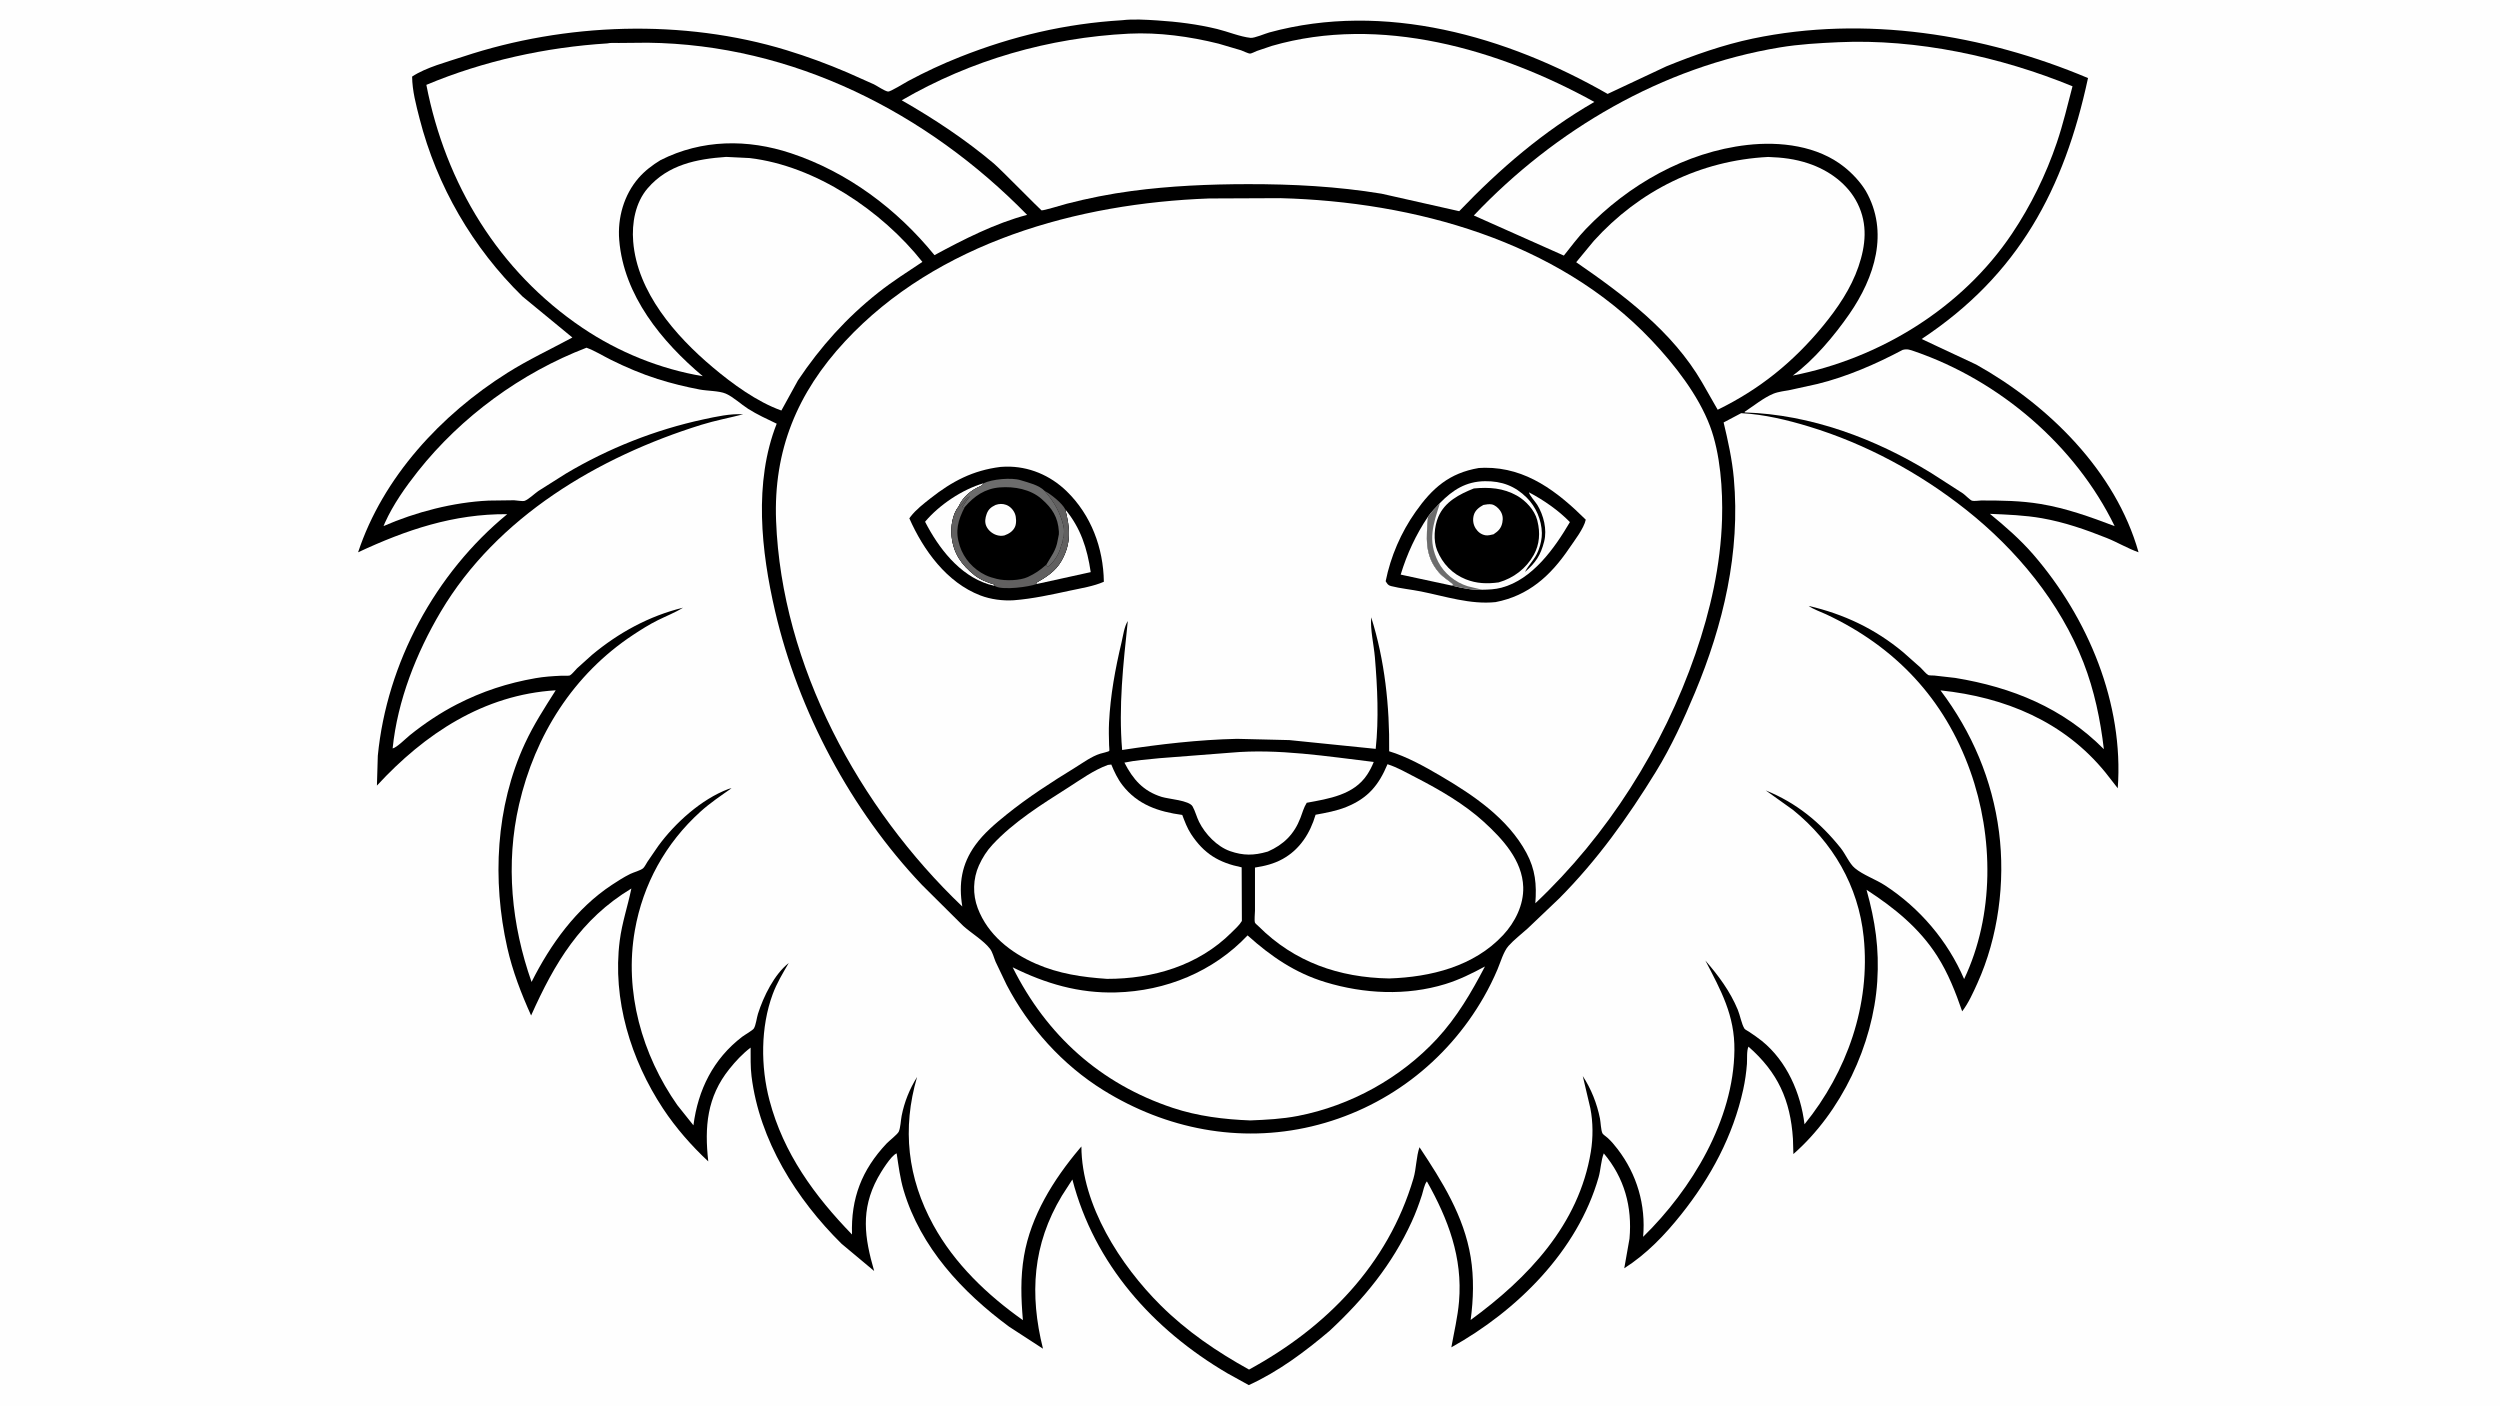 <svg version="1.1" xmlns="http://www.w3.org/2000/svg" style="display: block;" viewBox="0 0 2048 1152" width="1820" height="1024">
<path transform="translate(0,0)" fill="rgb(254,254,254)" d="M -0 -0 L 2048 0 L 2048 1152 L -0 1152 L -0 -0 z"/>
<path transform="translate(0,0)" fill="rgb(0,0,0)" d="M 919.274 16.424 C 928.255 15.345 938.753 16.002 947.747 16.574 C 964.348 17.63 980.973 19.689 997.152 23.631 C 1005.73 25.721 1015.93 29.973 1024.5 30.876 C 1027.56 31.199 1036.43 27.363 1039.83 26.434 C 1134.22 0.656 1234.33 29.481 1316.98 76.795 L 1365.1 54.198 C 1387.77 44.97 1411.91 36.488 1435.89 31.463 C 1527.58 12.251 1624.92 27.742 1710.5 63.801 C 1690.97 154.8 1653.61 225.036 1574.2 277.573 L 1619 298.557 C 1678.05 331.615 1733.17 385.832 1751.9 452.288 C 1743.05 449.2 1734.63 444.089 1725.85 440.587 C 1708.48 433.662 1691.28 427.67 1672.8 424.4 C 1658.79 421.921 1644.31 421.404 1630.12 420.799 C 1642.58 430.938 1655.18 441.983 1665.7 454.144 C 1710.64 506.139 1739.91 576.173 1734.87 645.609 L 1724.88 632.803 C 1690.84 590.884 1642.43 570.95 1589.64 565.411 C 1615.48 599.686 1632.12 638.712 1637.6 681.431 C 1642.86 722.436 1636.99 767.569 1619.89 805.315 C 1616.44 812.944 1612.53 821.698 1607.42 828.347 C 1601.98 812.605 1595.97 797.17 1586.97 783.066 C 1572.29 760.046 1551.66 743.446 1529.06 728.773 C 1536.18 754.36 1539.6 777.127 1537.85 803.882 C 1534.46 855.861 1508.31 910.926 1469.14 945.263 L 1468.78 932.801 C 1466.73 901.026 1456.37 878.324 1432.35 857.272 C 1430.75 860.593 1431.37 867.608 1431.09 871.406 C 1430.57 878.394 1429.55 885.504 1428.05 892.35 C 1419.67 930.558 1401.35 964.518 1377.1 994.892 C 1363.65 1011.75 1348.88 1027.17 1330.6 1038.83 L 1334.88 1014.57 C 1337.21 988.473 1330.77 964.898 1313.82 944.699 C 1311.55 950.315 1311.33 958.115 1309.59 964.231 C 1292.35 1024.69 1242.63 1073.73 1188.94 1103.6 C 1191.16 1091.11 1194.17 1078.72 1195.24 1066.04 C 1198.28 1029.97 1186.34 998.594 1168.92 967.648 C 1166.84 969.96 1165.83 975.816 1164.84 978.873 C 1162.45 986.232 1159.73 993.594 1156.51 1000.63 C 1140.38 1035.88 1117.35 1063.89 1089.2 1090.09 C 1068.94 1107.25 1047.28 1123.45 1023.01 1134.54 L 1005.38 1124.8 C 944.478 1088.99 896.457 1035.45 878.49 966.091 L 869.929 979.373 C 845.874 1019.38 843.289 1059.99 854.41 1104.72 L 826.626 1086.66 C 788.284 1058.35 754.137 1021.67 740.265 975 C 737.348 965.188 736.07 954.794 734.539 944.687 C 729.939 946.399 721.536 960.2 719.024 964.833 C 704.835 990.993 708.227 1013.74 716.117 1041.07 L 689.415 1018.76 C 652.28 982.057 622.137 934.077 615.646 881.457 C 614.703 873.806 614.963 865.765 614.907 858.053 C 608.286 863.094 602.722 869.064 597.529 875.533 C 579.131 898.454 577.058 922.951 580.219 951.29 C 566.542 938.573 553.438 923.596 543.156 908.006 C 516.797 868.043 501.512 818.584 507.688 770.432 C 509.587 755.62 514.256 742.211 517.216 727.735 C 475.485 752.97 454.469 788.536 435.083 831.753 C 426.985 813.747 419.871 795.419 415.532 776.096 C 403.166 721.027 406.023 660.742 429.991 609 C 437.203 593.43 446.091 579.793 455.234 565.353 C 396.242 568.915 347.911 600.964 308.776 643.421 L 309.497 618.992 C 316.893 542.976 356.592 469.432 415.532 421.069 C 371.548 420.747 332.681 433.933 293.345 452.306 C 313.679 390.842 361.323 339.533 415.52 305.377 C 432.801 294.487 450.981 286.022 468.89 276.349 L 428.048 242.751 C 387.278 202.9 357.892 152.344 343.727 97.057 C 340.834 85.763 337.737 74.304 337.602 62.588 C 349.082 55.007 366.26 50.599 379.394 46.239 C 463.126 18.443 559.693 15.078 644.355 40.983 C 661.467 46.219 677.752 52.235 694.212 59.274 L 715.916 68.945 C 718.815 70.385 724.524 74.395 727.48 74.876 C 729.264 75.167 741.305 67.674 744.1 66.176 C 757.822 58.821 771.902 52.253 786.377 46.515 C 829.566 29.394 872.868 19.205 919.274 16.424 z"/>
<path transform="translate(0,0)" fill="rgb(254,254,254)" d="M 1008.65 616.422 C 1046.68 612.973 1087.58 619.533 1125.36 624.056 C 1123.96 627.647 1122.07 631.285 1119.95 634.5 C 1108.98 651.14 1088.49 654.163 1070.48 657.49 C 1068.02 661.384 1066.96 665.661 1065.31 669.921 C 1060.16 683.293 1051.63 691.716 1038.69 697.424 L 1038.12 697.598 C 1027.28 700.728 1018.5 700.893 1007.68 697.106 C 996.986 693.365 987.244 683.123 982.291 673.159 C 980.267 669.088 979.185 664.462 976.982 660.5 C 974.188 655.472 957.44 654.49 951.65 652.678 C 936.471 647.93 928.161 638.32 921.125 624.596 C 930.362 622.622 940.263 621.991 949.676 620.991 L 1008.65 616.422 z"/>
<path transform="translate(0,0)" fill="rgb(254,254,254)" d="M 1558.65 286.5 C 1562.48 285.455 1564.82 286.455 1568.52 287.73 C 1638.15 311.749 1700.14 364.704 1732.33 430.881 C 1712.48 423.338 1692.68 416.211 1671.65 412.72 C 1655.37 410.016 1639.44 409.842 1622.99 409.851 C 1621.05 409.902 1617.22 410.539 1615.5 410.046 C 1613.98 409.61 1609.86 405.346 1608.09 404.106 L 1582.17 387.429 C 1536.35 359.228 1483.43 339.41 1429.29 337.729 L 1429.28 337.161 C 1436.5 332.419 1444.78 325.683 1452.66 322.42 C 1456.86 320.679 1462.23 320.165 1466.7 319.283 L 1488.96 314.376 C 1513.08 308.434 1536.77 298.088 1558.65 286.5 z"/>
<path transform="translate(0,0)" fill="rgb(254,254,254)" d="M 907.532 626.5 L 910.374 626.168 C 912.783 632.024 915.601 637.981 919.482 643.01 C 931.916 659.122 948.999 664.816 968.501 667.456 C 970.536 672.822 972.557 678.302 975.718 683.12 C 986.29 699.234 998.364 706.537 1017.17 710.386 L 1017.34 754.335 C 1015.21 757.894 1011.76 760.897 1008.84 763.809 C 981.659 790.927 944.503 801.789 906.866 801.747 C 886.548 800.38 867.423 797.57 848.637 789.376 C 827.867 780.316 809.241 765.637 800.976 743.877 C 796.72 732.674 797.001 719.752 801.946 708.812 C 804.774 702.557 808.307 696.953 812.97 691.923 C 830.501 673.01 853.419 658.815 875 645.061 C 885.645 638.277 895.602 630.941 907.532 626.5 z"/>
<path transform="translate(0,0)" fill="rgb(254,254,254)" d="M 1136.64 625.905 C 1144.64 628.438 1152.47 632.97 1159.93 636.812 C 1179.2 646.738 1199.45 658.42 1215.52 673.072 C 1230.76 686.966 1247.17 704.618 1247.83 726.572 C 1248.28 741.125 1241.12 755.373 1231.4 765.829 C 1207.39 791.631 1171.97 800.271 1138.02 801.412 C 1096.97 800.697 1060.41 788.03 1031.02 758.69 C 1030.48 758.15 1028.3 756.362 1028.08 755.733 C 1027.4 753.806 1028.08 748.154 1028.08 745.852 L 1028.08 710.563 C 1036.08 709.337 1043.65 707.489 1050.79 703.52 C 1064.89 695.693 1073.28 682.392 1077.72 667.296 C 1086.31 665.709 1094.86 664.209 1102.99 660.899 C 1120.61 653.733 1129.45 643.117 1136.64 625.905 z"/>
<path transform="translate(0,0)" fill="rgb(254,254,254)" d="M 1448.5 128.439 C 1460.11 128.849 1470.31 130.026 1481.4 133.718 C 1498.19 139.309 1513.82 150.5 1521.76 166.623 C 1530.15 183.646 1528.41 200.847 1522.44 218.326 C 1516.33 236.19 1505.31 252.359 1493.42 266.834 C 1469.15 296.352 1441.56 318.728 1407.13 335.517 L 1394.3 313.052 C 1370.03 271.26 1330.19 241.559 1291.22 214.669 L 1305.61 197.252 C 1342.96 155.943 1392.89 131.267 1448.5 128.439 z"/>
<path transform="translate(0,0)" fill="rgb(254,254,254)" d="M 594.888 128.396 L 614.166 129.343 C 668.042 135.738 722.385 172.504 755.634 214.406 C 743.509 222.487 731.027 230.41 719.594 239.454 C 693.429 260.15 672.249 283.77 653.684 311.474 L 640.102 336.162 C 620.099 329.042 599.821 314.177 583.658 300.554 C 553.263 274.935 522.045 239.153 518.712 197.802 C 517.492 182.669 520.422 165.843 530.598 154.053 C 547.31 134.692 570.725 130.083 594.888 128.396 z"/>
<path transform="translate(0,0)" fill="rgb(254,254,254)" d="M 1022.01 766.145 C 1041.19 783.362 1060.9 796.891 1085.8 804.46 C 1117.38 814.058 1152.18 815.8 1184 806.014 C 1195.56 802.457 1205.84 797.301 1216.47 791.597 C 1205.43 812.762 1193.53 833.163 1177.21 850.804 C 1147.39 883.028 1106.4 905.632 1063.34 914.011 C 1050.35 916.54 1037.37 917.182 1024.19 917.708 C 1002.7 916.887 981.216 914.253 960.725 907.433 C 901.371 887.678 857.352 847.978 829.562 792.281 C 856.577 805.65 883.778 813.681 914.264 812.859 C 955.046 811.76 993.902 795.884 1022.01 766.145 z"/>
<path transform="translate(0,0)" fill="rgb(254,254,254)" d="M 497.554 35.42 C 500.158 34.739 504.121 35.15 506.939 35.064 L 530.569 34.851 C 649.373 36.233 759.383 91.982 841.419 175.892 C 815.458 182.67 789.027 196.132 765.534 208.878 C 734.759 171.041 694.424 140.845 647.98 125.399 C 612.398 113.565 574.996 113.972 541.216 130.964 C 534.579 134.977 528.192 139.825 523.101 145.696 C 511.129 159.504 505.792 178.31 507.26 196.438 C 510.94 241.911 542.053 279.715 575.722 308.044 C 540.645 302.123 506.652 288.332 477.162 268.454 C 408.38 222.09 364.954 150.261 349.267 69.373 C 395.95 49.796 447.081 38.566 497.554 35.42 z"/>
<path transform="translate(0,0)" fill="rgb(254,254,254)" d="M 1506.09 34.446 C 1570.2 31.498 1638.64 46.248 1697.8 70.541 C 1693.75 86.013 1690.08 101.6 1684.94 116.756 C 1676.05 142.965 1663.59 168.403 1648.17 191.374 C 1607.38 252.166 1540.05 293.507 1468.62 307.512 C 1485.8 295.03 1502.84 274.671 1514.95 257.171 C 1535.79 227.039 1547.67 189.961 1528.46 156.273 C 1523.95 148.888 1517.58 142.058 1510.83 136.664 C 1488.95 119.191 1458.33 115.549 1431.33 118.617 C 1380.99 124.339 1333.83 151.274 1299.1 187.499 C 1292.64 194.24 1286.94 201.936 1281.11 209.236 L 1207.35 176.378 C 1274 106.036 1361.8 54.647 1458.07 38.701 C 1473.91 36.077 1490.07 35.175 1506.09 34.446 z"/>
<path transform="translate(0,0)" fill="rgb(254,254,254)" d="M 924.853 27.433 C 949.276 26.252 974.588 29.73 998.243 35.625 L 1016.7 41.066 C 1018.33 41.632 1022.57 43.792 1024.1 43.753 C 1025.31 43.722 1028.31 42.103 1029.56 41.626 L 1041.99 37.427 C 1130.7 11.808 1227.75 40.138 1306.1 83.359 C 1264.26 107.489 1228.67 138.126 1195.38 172.867 L 1131.76 158.535 C 1095.4 152.55 1059.03 150.655 1022.23 150.707 C 990.388 150.752 958.768 152.123 927.171 156.311 C 909.332 158.676 891.246 162.282 873.82 166.78 C 871.206 167.455 854.39 172.622 853.174 172.165 C 852.444 171.891 819.302 138.132 814.101 133.754 C 790.729 114.076 765.177 97.16 738.694 82.024 C 795.559 48.967 859.3 30.712 924.853 27.433 z"/>
<path transform="translate(0,0)" fill="rgb(254,254,254)" d="M 990.501 162.447 L 1049.03 162.195 C 1158.2 165.109 1275.97 197.131 1353.1 278.791 C 1371.72 298.511 1391.2 323.354 1400.83 348.902 C 1409.35 371.518 1411.41 401.207 1410.7 425.196 C 1409.58 462.907 1401.18 499.9 1388.91 535.484 C 1362.5 612.063 1316.8 684.199 1257.74 739.831 C 1258.91 724.51 1257.83 712.238 1250.4 698.445 C 1235.25 670.349 1207.19 651.374 1180.36 635.61 C 1167.33 627.954 1152.51 619.684 1138 615.304 C 1138.47 578.903 1134.38 540.401 1123.28 505.559 C 1122.42 515.671 1125.44 528.021 1126.31 538.32 C 1128.37 562.751 1129.61 588.907 1126.97 613.325 L 1056.25 606.145 L 1013.38 605.116 C 981.97 605.826 950.281 609.491 919.252 614.248 C 916.246 578.518 920.154 544.049 923.904 508.605 C 920.973 513.078 920.03 520.765 918.786 526 C 913.613 547.771 909.631 569.377 908.529 591.766 C 908.224 597.945 908.398 604.142 908.573 610.323 C 908.591 610.956 908.953 614.58 908.719 614.982 C 908.373 615.579 902.287 616.985 901.39 617.259 C 894.184 619.469 887.011 624.828 880.559 628.793 C 861.288 640.634 842.189 652.937 824.564 667.141 C 815.379 674.543 805.867 682.57 798.938 692.2 C 787.727 707.783 785.236 723.785 788.312 742.476 C 703.69 661.731 640.303 544.99 635.769 426.533 C 633.556 368.687 653.089 321.665 692.238 279.508 C 767.571 198.388 883.043 166.354 990.501 162.447 z"/>
<path transform="translate(0,0)" fill="rgb(0,0,0)" d="M 1211.41 383.253 L 1216.36 383.049 C 1250.52 382.823 1275.97 402.727 1299.06 425.574 C 1297.61 432.706 1289.47 443.154 1285.31 449.282 C 1270.22 471.54 1252.08 487.931 1225.15 493.108 C 1204.6 495.259 1183.99 488.381 1164.06 484.382 C 1156.03 482.771 1147.38 481.973 1139.5 479.968 C 1136.94 479.316 1136.48 478.077 1135.14 476 C 1139.2 455.722 1147.71 436.062 1159.63 419.165 C 1173.31 399.754 1187.13 387.437 1211.41 383.253 z"/>
<path transform="translate(0,0)" fill="rgb(254,254,254)" d="M 1169.85 423.072 C 1168.51 439.841 1166.67 454.98 1178.84 468.932 C 1182.26 472.854 1186.68 475.254 1190.51 478.663 L 1189.22 479.565 L 1147.44 470.572 C 1152.56 453.699 1159.97 437.711 1169.85 423.072 z"/>
<path transform="translate(0,0)" fill="rgb(254,254,254)" d="M 1179.65 411.894 C 1190.12 401.21 1200.94 394.22 1216.53 394.055 C 1230.24 393.91 1241.09 397.972 1250.72 407.544 C 1258.24 415.03 1262.87 425.849 1263.1 436.5 C 1263.19 440.835 1262.06 446.114 1260.5 450.119 L 1260.09 451.189 C 1257.42 458.086 1252.35 462.301 1249.25 468.434 C 1258.02 460.794 1262.11 454.748 1264.98 443.43 C 1267.48 433.588 1264.52 421.942 1259.35 413.45 C 1257.9 411.077 1252.83 405.536 1252.55 403.18 C 1264.45 409.458 1276.69 417.895 1286.07 427.558 C 1273.54 448.945 1255.4 474.601 1230 481.296 C 1224.79 482.671 1219.61 482.891 1214.26 482.963 C 1205.78 483.487 1197.44 481.47 1189.22 479.565 L 1190.51 478.663 C 1186.68 475.254 1182.26 472.854 1178.84 468.932 C 1166.67 454.98 1168.51 439.841 1169.85 423.072 C 1172.66 419.032 1176.3 415.491 1179.65 411.894 z"/>
<path transform="translate(0,0)" fill="rgb(108,108,108)" d="M 1169.85 423.072 C 1172.66 419.032 1176.3 415.491 1179.65 411.894 C 1174.17 429.328 1169.21 442.572 1178.24 460.207 C 1183.08 469.659 1192.23 476.92 1202.3 480.09 L 1214.26 482.963 C 1205.78 483.487 1197.44 481.47 1189.22 479.565 L 1190.51 478.663 C 1186.68 475.254 1182.26 472.854 1178.84 468.932 C 1166.67 454.98 1168.51 439.841 1169.85 423.072 z"/>
<path transform="translate(0,0)" fill="rgb(0,0,0)" d="M 1207.39 400 C 1219.95 398.83 1231.46 399.599 1242.64 405.875 C 1249.8 409.901 1257.14 417.691 1259.24 425.822 L 1259.5 426.895 C 1261.82 436.145 1261.24 445.771 1256.56 454.252 C 1250.31 465.553 1239.92 473.471 1227.67 476.968 C 1218.26 478.223 1209.7 477.98 1200.76 474.422 C 1189.69 470.015 1181.74 461.635 1177.28 450.667 C 1174.04 442.698 1174.91 431.105 1178.27 423.256 C 1183.59 410.826 1195.55 404.716 1207.39 400 z"/>
<path transform="translate(0,0)" fill="rgb(254,254,254)" d="M 1215.21 413.5 C 1217.21 413.098 1219.99 412.676 1222.01 413.046 C 1224.63 413.525 1227.26 415.836 1228.78 417.968 C 1230.98 421.065 1231.47 424.311 1230.71 428.021 C 1229.75 432.714 1227.37 435.018 1223.5 437.561 C 1221.48 438.007 1218.88 438.741 1216.82 438.357 C 1213.36 437.713 1210.75 435.694 1208.88 432.794 C 1206.8 429.551 1206.28 425.633 1207.31 421.899 C 1208.45 417.802 1211.68 415.434 1215.21 413.5 z"/>
<path transform="translate(0,0)" fill="rgb(0,0,0)" d="M 819.605 382.363 L 823.945 382.128 C 842.805 381.76 860.378 389.231 873.82 402.3 C 893.82 421.747 903.918 448.795 904.271 476.448 C 895.846 480.138 885.759 481.722 876.756 483.659 C 861.418 486.959 846.142 490.373 830.477 491.597 C 821.48 492.181 811.503 490.863 803.125 487.642 C 775.52 477.029 756.482 450.618 744.922 424.471 L 745.942 423.088 C 750.378 417.325 756.607 412.535 762.299 408.054 C 780.05 394.081 796.992 385.198 819.605 382.363 z"/>
<path transform="translate(0,0)" fill="rgb(254,254,254)" d="M 872.635 417.109 C 885.309 432.44 890.656 449.108 893.513 468.548 L 849.247 478.286 L 848.586 477.449 C 856.815 472.73 864.559 467.999 869.431 459.511 C 877.714 445.082 876.677 432.591 872.635 417.109 z"/>
<path transform="translate(0,0)" fill="rgb(254,254,254)" d="M 805.721 395.755 C 804.906 396.947 804.868 397.379 803.5 397.96 C 795.597 401.318 788.807 406.831 785.272 414.797 C 780.191 421.176 778.72 431.367 779.548 439.276 C 780.995 453.121 787.616 462.583 798.423 471.093 C 803.068 474.751 809.258 477.226 814.929 478.814 L 814.765 479.791 L 809.643 478.476 C 785.764 470.913 768.841 448.739 757.82 427.277 C 769.424 413.455 788.407 400.734 805.721 395.755 z"/>
<path transform="translate(0,0)" fill="rgb(0,0,0)" d="M 805.721 395.755 C 812.658 392.374 828.554 390.884 836.018 393.222 C 842.319 395.196 851.207 397.158 855.839 402.112 C 860.717 404.504 870.368 412.245 872.635 417.109 C 876.677 432.591 877.714 445.082 869.431 459.511 C 864.559 467.999 856.815 472.73 848.586 477.449 L 849.247 478.286 C 842.602 480.734 822.492 483.284 815.945 480.4 L 814.765 479.791 L 814.929 478.814 C 809.258 477.226 803.068 474.751 798.423 471.093 C 787.616 462.583 780.995 453.121 779.548 439.276 C 778.72 431.367 780.191 421.176 785.272 414.797 C 788.807 406.831 795.597 401.318 803.5 397.96 C 804.868 397.379 804.906 396.947 805.721 395.755 z"/>
<path transform="translate(0,0)" fill="rgb(254,254,254)" d="M 815.584 413.5 C 818.478 412.502 821.334 412.364 824.245 413.444 C 827.512 414.656 830.094 417.454 831.411 420.654 C 832.606 423.557 832.785 428.719 831.441 431.562 C 829.719 435.209 826.411 437.184 822.785 438.5 C 820.585 439.029 818.139 438.82 816 438.053 C 812.576 436.825 809.443 434.164 807.956 430.793 C 806.541 427.587 807.106 424.145 808.243 420.968 C 809.664 416.998 811.912 415.291 815.584 413.5 z"/>
<path transform="translate(0,0)" fill="rgb(108,108,108)" d="M 805.721 395.755 C 812.658 392.374 828.554 390.884 836.018 393.222 C 842.319 395.196 851.207 397.158 855.839 402.112 C 863.667 411.179 868.455 419.414 871.274 431.091 C 871.89 433.645 871.514 436.866 871.472 439.5 C 870.09 441.611 871.16 443.416 870.021 445.125 C 869.346 446.137 869.284 446.84 868.995 447.995 C 868.068 451.692 865.87 456.03 863.49 459 L 862.928 459.716 C 861.573 461.424 860.246 462.737 858.503 464.042 L 856.863 462.959 C 860.941 455.591 865.138 451.035 866.515 442.189 C 866.645 441.357 866.759 440.588 866.991 439.776 C 867.451 438.172 867.546 436.996 867.439 435.315 C 866.687 423.47 861.993 416.287 853.279 408.619 C 844.172 400.605 830.84 398.209 819.052 399.141 C 806.955 400.097 798.06 406.243 790.371 415.164 L 788.146 415.277 C 788.451 414.954 788.776 414.636 789.005 414.25 C 790.675 411.434 792.43 409.075 794.5 406.51 C 791.161 407.586 789.073 412.409 785.78 414.496 L 785.272 414.797 C 788.807 406.831 795.597 401.318 803.5 397.96 C 804.868 397.379 804.906 396.947 805.721 395.755 z"/>
<path transform="translate(0,0)" fill="rgb(97,96,96)" d="M 855.839 402.112 C 860.717 404.504 870.368 412.245 872.635 417.109 C 876.677 432.591 877.714 445.082 869.431 459.511 C 864.559 467.999 856.815 472.73 848.586 477.449 L 849.247 478.286 C 842.602 480.734 822.492 483.284 815.945 480.4 L 814.765 479.791 L 814.929 478.814 C 809.258 477.226 803.068 474.751 798.423 471.093 C 787.616 462.583 780.995 453.121 779.548 439.276 C 778.72 431.367 780.191 421.176 785.272 414.797 L 785.78 414.496 C 789.073 412.409 791.161 407.586 794.5 406.51 C 792.43 409.075 790.675 411.434 789.005 414.25 C 788.776 414.636 788.451 414.954 788.146 415.277 L 790.371 415.164 C 784.736 426.171 782.225 434.764 786.232 447.105 C 789.612 457.513 797.412 466.178 807.259 470.954 C 810.281 472.42 813.435 473.3 816.677 474.12 C 823.476 475.838 835.622 475.549 842 472.536 C 847.906 469.746 851.84 467.138 856.645 462.824 L 856.863 462.959 L 858.503 464.042 C 860.246 462.737 861.573 461.424 862.928 459.716 L 863.49 459 C 865.87 456.03 868.068 451.692 868.995 447.995 C 869.284 446.84 869.346 446.137 870.021 445.125 C 871.16 443.416 870.09 441.611 871.472 439.5 C 871.514 436.866 871.89 433.645 871.274 431.091 C 868.455 419.414 863.667 411.179 855.839 402.112 z"/>
<path transform="translate(0,0)" fill="rgb(254,254,254)" d="M 480.463 284.705 C 487.367 287.21 494.091 291.469 500.689 294.725 C 512.973 300.787 525.637 306.202 538.707 310.343 C 550.013 313.925 561.58 316.746 573.23 318.96 C 579.354 320.124 589.191 319.988 594.5 322.301 C 600.78 325.037 606.985 331.029 612.882 334.776 C 620.263 339.466 628.399 343.156 636.272 346.95 C 617.316 395.007 623.558 451.45 634.944 500.5 C 653.99 582.552 697.179 663.59 755.257 724.757 L 789.125 758.413 C 795.584 764.223 805.886 770.407 811.01 777.117 C 813.111 779.869 814.219 784.459 815.585 787.722 L 824.64 806.688 C 842.842 841.552 870.392 872.168 903.908 892.962 C 955.235 924.806 1015.37 936.623 1074.46 922.612 C 1134.39 908.404 1185.03 869.99 1215.55 816.593 C 1219.73 809.267 1223.41 801.828 1226.71 794.066 C 1229.13 788.389 1231.66 779.376 1235.74 774.785 C 1240.29 769.674 1246.32 765.114 1251.41 760.5 L 1277.29 735.86 C 1308.33 704.65 1333.51 669.495 1356.49 632.077 C 1369.07 611.597 1379.21 589.495 1388.46 567.352 C 1411.75 511.623 1425.82 452.319 1420.35 391.647 C 1418.96 376.224 1415.58 360.971 1411.99 345.933 L 1426.39 338.328 C 1445.01 339.259 1464.35 343.933 1482.16 349.367 C 1528.62 363.547 1572.44 387.232 1610.5 417.349 C 1651.85 450.074 1687.66 493.285 1706.85 542.762 C 1715.69 565.557 1720.63 589.371 1723.48 613.578 C 1689.97 579.784 1648.22 562.85 1601.74 555.211 L 1584.56 553.262 C 1583.67 553.187 1580.25 553.249 1579.61 552.864 C 1577.57 551.631 1575.15 548.513 1573.36 546.813 L 1559.06 534.147 C 1536.17 515.035 1510.42 502.889 1481.56 496.209 C 1485.87 499.166 1491.26 500.906 1496 503.126 C 1552.73 529.723 1592.95 572.435 1614.04 631.525 C 1633.24 685.319 1633.81 749.629 1609.01 801.907 C 1595.62 770.666 1572.66 743.699 1544.14 725.133 C 1536.49 720.148 1526.25 716.687 1519.43 710.988 C 1515.06 707.332 1511.74 699.388 1507.97 694.666 C 1491.15 673.568 1471.53 657.472 1446.47 647.359 L 1468.9 663.397 C 1501.42 689.758 1522.38 725.53 1526.72 767.406 C 1532.47 822.909 1513.09 877.933 1478.25 920.881 C 1475.2 895.407 1463.73 869.114 1443.37 852.628 C 1440.04 849.939 1436.45 847.543 1432.92 845.148 C 1432.15 844.63 1429.5 843.252 1429.07 842.568 C 1426.68 838.776 1425.44 831.455 1423.57 826.992 C 1417.18 811.696 1407.82 799.194 1397.03 786.71 C 1409.82 811.292 1421.16 831.617 1420.83 860.208 C 1420.19 917.39 1385.85 974.157 1346.04 1013.07 C 1348.36 987.046 1341.04 961.888 1325.08 941.121 C 1322.62 937.918 1320.06 934.866 1317.09 932.121 C 1316.11 931.219 1313.24 929.279 1312.76 928.346 C 1311.46 925.818 1311.3 919.236 1310.69 916.151 C 1308.28 903.983 1303.44 891.744 1296.61 881.383 L 1302.82 907.771 C 1305.07 919.167 1305.08 931.902 1303.22 943.342 C 1293.47 1003.14 1251.68 1046.85 1204.75 1081.19 C 1207.04 1064.11 1207.56 1046.74 1204.78 1029.69 C 1199.28 996.046 1181.36 967.581 1162.85 939.668 C 1160.14 947.43 1160.3 957.071 1157.88 965.298 C 1137.03 1035.87 1086.61 1087.25 1023.21 1121.81 C 996.747 1107.13 972.411 1090.64 950.837 1069.21 C 917.815 1036.4 886.078 987.034 885.883 939.048 L 884.153 941.09 C 863.083 966.135 844.474 995.89 838.882 1028.68 C 835.845 1046.49 836.431 1063.43 837.962 1081.33 C 808.754 1060.7 781.931 1035.06 764.608 1003.47 C 743.425 964.853 738.874 924.469 751.263 882.151 C 745.15 891.893 740.855 902.607 738.629 913.906 C 737.903 917.588 737.722 923.618 736.276 926.896 C 735.341 929.016 728.169 934.63 726.259 936.661 C 705.951 958.256 697.001 981.484 697.965 1011.16 C 667.207 979.457 641.834 944.68 630.382 901.312 C 623.094 873.714 623.007 841.324 632.99 814.311 C 636.341 805.241 641.268 797.085 646.128 788.771 C 634.289 798.002 625.398 816.298 620.943 830.324 C 619.924 833.534 619.225 839.675 617.588 842.342 C 616.62 843.92 609.895 847.727 608.057 849.133 C 584.288 867.312 571.809 892.642 568.061 921.725 L 554.833 905.14 C 525.939 863.909 511.237 812.205 520.07 762 C 526.736 724.119 545.218 690.649 573.783 664.793 C 581.629 657.691 590.617 651.644 599.277 645.589 C 598.347 645.753 597.533 645.9 596.645 646.236 C 574.526 654.6 552.99 674.067 539.239 692.885 L 530.435 705.738 C 529.458 707.204 528.073 710.063 526.863 711.128 C 524.826 712.919 519.03 714.446 516.333 715.773 C 511.098 718.351 506.141 721.535 501.275 724.744 C 472.032 744.026 451.002 773.378 435.457 804.279 C 419.002 757.569 414.003 707.471 425.212 658.912 C 438.312 602.16 469.63 552.394 518.572 520.012 C 525.084 515.703 531.841 511.447 538.834 507.964 C 545.651 504.569 553.094 501.697 559.539 497.678 C 531.82 504.439 506.838 518.113 484.956 536.339 L 472.696 547.382 C 471.143 548.901 468.734 552.087 466.943 553.113 C 465.973 553.669 461.303 553.344 459.775 553.415 C 452.702 553.742 445.778 554.19 438.787 555.408 C 415.861 559.404 395.07 566.193 374.298 576.845 C 360.766 583.784 347.683 592.552 335.845 602.056 C 332.935 604.392 324.839 612.464 321.642 612.977 C 325.658 573.667 341.039 534.798 361.063 500.974 C 407.064 423.273 490.277 374.062 574.527 347.86 C 585.737 344.374 597.424 342.179 608.798 339.268 C 598.635 338.512 586.287 341.253 576.344 343.398 C 536.768 351.933 498.436 367.094 463.65 387.785 L 441 402.097 C 438.121 404.067 432.779 409.179 429.705 410.17 C 428.115 410.682 423.01 409.743 421.13 409.674 L 400.286 409.948 C 371.496 411.268 340.505 419.319 314.201 430.835 L 315.364 428.042 C 322.107 413.119 332.076 398.957 342.203 386.153 C 377.741 341.218 427.018 305.214 480.463 284.705 z"/>
</svg>
